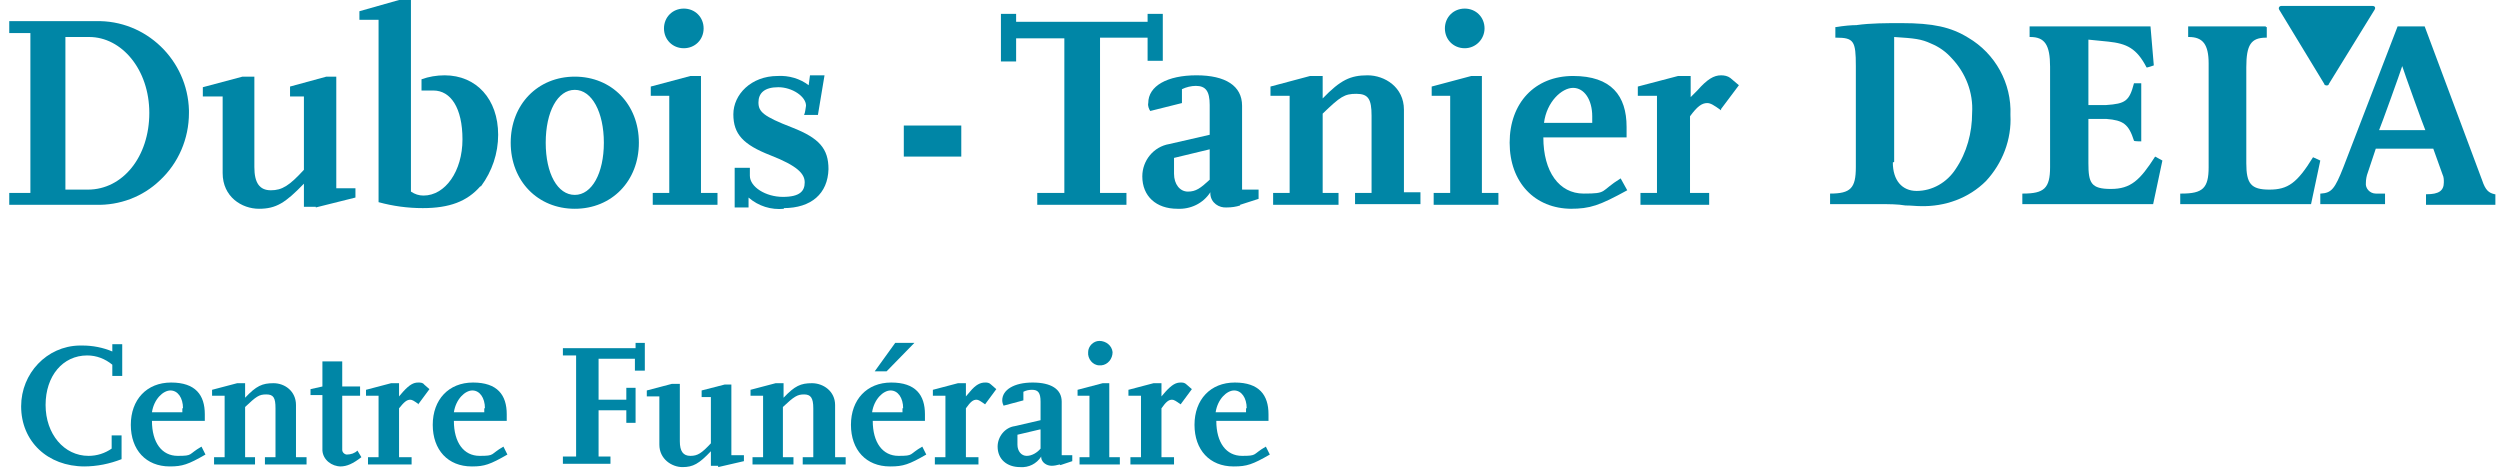 <?xml version="1.0" encoding="UTF-8"?>
<svg id="Laag_1" data-name="Laag 1" xmlns="http://www.w3.org/2000/svg" version="1.1" viewBox="0 0 378.4 71.7">
  <defs>
    <style>
      .cls-1 {
        fill: #0086a6;
        stroke-width: 0px;
      }
    </style>
  </defs>
  <path class="cls-1" d="M24.2,27.3c-2.6,2.5-6.1,3.8-9.7,3.7H1.4v-1.8h3.2V5H1.4v-1.8h13.1c7.6-.2,13.9,5.9,14.1,13.5,0,.1,0,.2,0,.4,0,3.9-1.6,7.6-4.4,10.2ZM13.5,5.6h-3.6v23.1h3.4c5.3,0,9.3-5,9.3-11.6s-4.2-11.5-9.1-11.5Z"/>
  <path class="cls-1" d="M47.8,31.3h-1.8v-3.5c-2.8,2.9-4.2,3.8-6.8,3.8s-5.5-1.8-5.5-5.4v-11.6h-3v-1.4l6-1.6h1.8v13.7c0,2.4.8,3.5,2.5,3.5s2.8-.7,5-3.1v-11.1h-2.1v-1.5l5.5-1.5h1.5v16.9h2.9v1.4l-6,1.5Z"/>
  <path class="cls-1" d="M72.7,28.2c-2,2.3-4.7,3.3-8.7,3.3-2.3,0-4.5-.3-6.7-.9V3h-2.9v-1.3L60.4,0h1.8v29c.6.4,1.2.6,1.9.6,3.3,0,5.9-3.7,5.9-8.5s-1.8-7.4-4.4-7.4h-1.8v-1.7c1.1-.4,2.3-.6,3.5-.6,4.8,0,8.1,3.6,8.1,9,0,2.8-.9,5.5-2.6,7.8Z"/>
  <path class="cls-1" d="M87,31.6c-5.6,0-9.7-4.2-9.7-10s4.1-10,9.7-10,9.7,4.2,9.7,10-4.1,10-9.7,10ZM87,13.6c-2.6,0-4.4,3.3-4.4,8s1.8,7.9,4.4,7.9,4.4-3.3,4.4-7.9-1.8-8-4.4-8Z"/>
  <path class="cls-1" d="M98.8,31v-1.8h2.5v-14.7h-2.8v-1.4l6-1.6h1.6v17.7h2.5v1.8h-9.8ZM103.5,7.3c-1.7,0-3-1.3-3-3s1.3-3,3-3,3,1.3,3,3-1.3,3-3,3h0Z"/>
  <path class="cls-1" d="M118.7,31.6c-2,.2-3.9-.4-5.4-1.7v1.5h-2.1v-6h2.3v1.2c0,1.7,2.4,3.2,5,3.2s3.3-.9,3.3-2.2-1.1-2.5-5.2-4.1-5.6-3.2-5.6-6.2,2.7-5.8,6.7-5.8c1.7-.1,3.4.4,4.7,1.4l.2-1.5h2.2l-1,6h-2.1c.2-.4.2-.9.3-1.4,0-1.4-2.1-2.8-4.2-2.8s-3,.9-3,2.3.7,2.1,5.1,3.8c4.1,1.6,5.5,3.2,5.5,6.3-.1,3.7-2.6,5.9-6.8,5.9Z"/>
  <path class="cls-1" d="M136.8,23.7v-4.7h8.7v4.7h-8.7Z"/>
  <path class="cls-1" d="M173.7,9.2v-3.5h-7.2v23.5h4v1.8h-13.5v-1.8h4.1V5.8h-7.3v3.5h-2.3V2.1h2.3v1.2h19.9v-1.2h2.3v7.1h-2.3Z"/>
  <path class="cls-1" d="M187.7,31.1c-.6.2-1.3.3-2,.3-1.2.1-2.4-.7-2.5-2,0-.1,0-.2,0-.3-1.1,1.7-3,2.6-5,2.5-3.2,0-5.3-1.9-5.3-4.9,0-2.4,1.7-4.5,4.1-4.9l6.1-1.4v-4.5c0-2.1-.6-2.9-2.1-2.9-.7,0-1.5.2-2.1.5v2.1l-4.8,1.2c-.2-.3-.4-.8-.3-1.2,0-2.6,2.9-4.2,7.3-4.2s6.9,1.6,6.9,4.6v12.7h2.5v1.4l-2.8.9ZM183.1,22.6l-5.4,1.3v2.4c0,1.6.9,2.7,2.1,2.7s1.9-.5,3.3-1.8v-4.6Z"/>
  <path class="cls-1" d="M205.1,31v-1.8h2.5v-11.7c0-2.5-.5-3.3-2.3-3.3s-2.4.4-5.1,3v12h2.4v1.8h-9.9v-1.8h2.5v-14.7h-2.9v-1.4l6-1.6h1.9v3.4c2.7-2.8,4.2-3.5,6.8-3.5s5.5,1.8,5.5,5.2v12.5h2.5v1.8h-9.9Z"/>
  <path class="cls-1" d="M217,31v-1.8h2.5v-14.7h-2.8v-1.4l6-1.6h1.6v17.7h2.5v1.8h-9.8ZM221.7,7.3c-1.7,0-3-1.3-3-3s1.3-3,3-3,3,1.3,3,3c0,1.6-1.3,3-3,3h0Z"/>
  <path class="cls-1" d="M237.9,31.6c-5.6,0-9.4-4-9.4-10s3.8-10.1,9.6-10.1,8.1,3,8.1,7.7v1.6h-12.6c0,5.2,2.4,8.5,6.1,8.5s2.4-.3,5.6-2.3l1,1.8c-4.2,2.3-5.6,2.8-8.6,2.8ZM241,17.6c0-2.5-1.2-4.3-2.9-4.3s-4,2.1-4.4,5.3h7.3v-1Z"/>
  <path class="cls-1" d="M260.5,16.7c-1.1-.8-1.6-1.1-2.1-1.1-.8,0-1.5.5-2.6,2v11.6h2.9v1.8h-10.4v-1.8h2.5v-14.7h-2.9v-1.4l6.1-1.6h1.9v3.2l1-1c1.5-1.7,2.5-2.3,3.6-2.3.5,0,1,.1,1.4.4l1.3,1.1-2.7,3.6Z"/>
  <path class="cls-1" d="M325.3,4h-18.1v1.6h.1c2.2,0,3,1.2,3,4.5v15.2c0,3.2-.9,4-4.1,4h-.1v1.6h19.8l1.4-6.6-1.1-.6h0c-2.3,3.6-3.7,4.9-6.7,4.9s-3.4-.9-3.4-3.9v-6.7h2.7c2.6.2,3.4.8,4.2,3.3h0c0,.1,1.1.1,1.1.1v-8.8h-1.1c-.7,2.7-1.3,3.1-4.2,3.3h-2.7c0,.1,0-9.9,0-9.9l3,.3c2.8.3,4.3,1,5.8,3.9h0c0,.1,1.1-.3,1.1-.3l-.5-5.9h-.2Z"/>
  <path class="cls-1" d="M343,4h-11.8v1.6h.1c2.1,0,3,1.1,3,4v15.7c0,3.2-.9,4-4.1,4h-.2v1.6h19.8l1.4-6.6-1.1-.5h0c-2.4,3.9-3.8,4.9-6.6,4.9s-3.5-.9-3.5-4v-14.5c0-3.4.7-4.5,3-4.5h.1v-1.6h-.2Z"/>
  <path class="cls-1" d="M281.1,3.8c-.9,0-2,.1-3.2.3h-.1v1.6h.1c2.7,0,3,.5,3,4.3v15.3c0,3.2-.8,4-3.9,4h0v1.6h7.6c1.4,0,2.6,0,3.8.2.9,0,1.6.1,2.3.1,3.7.1,7.3-1.2,9.9-3.8,2.5-2.7,3.9-6.3,3.7-10,.2-4.8-2.3-9.3-6.4-11.7-2.6-1.6-5.3-2.2-10.1-2.2-2.2,0-4.7,0-6.8.3ZM286.7,24.5V5.6c3.1.2,4.1.3,5.6,1,1.2.5,2.2,1.2,3.1,2.2,2.1,2.2,3.3,5.2,3.1,8.3,0,3-.8,6-2.5,8.5-1.3,2-3.5,3.3-5.9,3.3-2.2,0-3.6-1.6-3.6-4.3Z"/>
  <path class="cls-1" d="M366.6,4h-3.7l-8.2,21.3c-1.3,3.3-1.8,3.9-3.4,4h-.1v1.6h9.8v-1.6h-.1c-.4,0-.9,0-1.3,0-.9,0-1.6-.8-1.5-1.6,0,0,0,0,0,0,0-.5.1-1.1.3-1.6,0,0,1-3,1.2-3.6h8.7l1.4,3.9c.2.4.2.8.2,1.2,0,1.3-.8,1.8-2.6,1.8h-.1v1.6h10.5v-1.6h-.1c-.9-.2-1.4-.6-1.9-2.1l-8.7-23.3h-.1ZM363.6,10c.2.7,3.3,9.3,3.5,9.7h-7c.2-.4,3.3-9,3.5-9.7h0Z"/>
  <path class="cls-1" d="M345,1.5c-.2-.3,0-.6.3-.6h13.8c.4,0,.5.3.3.6l-6.9,11.2c0,.2-.3.3-.5.2-.1,0-.2-.1-.2-.2l-6.8-11.2Z"/>
  <path class="cls-1" d="M12.8,70.6c-5.6,0-9.6-3.8-9.6-9.1,0-5,3.9-9.1,8.8-9.2.2,0,.3,0,.5,0,1.5,0,3.1.3,4.5.9v-1.1h1.5v4.8h-1.5v-1.7c-1.1-.9-2.4-1.4-3.8-1.4-3.7,0-6.3,3.1-6.3,7.5s2.8,7.7,6.5,7.7c1.3,0,2.5-.4,3.5-1.1v-2h1.5v3.6c-1.8.7-3.7,1.1-5.7,1.1Z"/>
  <path class="cls-1" d="M25.7,70.6c-3.6,0-5.9-2.5-5.9-6.3s2.4-6.4,6.1-6.4,5.1,1.9,5.1,4.8v1h-8c0,3.3,1.5,5.3,3.9,5.3s1.5-.2,3.6-1.4l.6,1.2c-2.6,1.5-3.5,1.8-5.4,1.8ZM27.7,61.8c0-1.6-.8-2.7-1.9-2.7s-2.5,1.3-2.8,3.3h4.6v-.6Z"/>
  <path class="cls-1" d="M40.1,70.3v-1.1h1.6v-7.4c0-1.6-.3-2.1-1.4-2.1s-1.5.3-3.2,1.9v7.6h1.5v1.1h-6.2v-1.1h1.6v-9.3h-1.9v-.9l3.8-1h1.2v2.2c1.7-1.8,2.6-2.2,4.3-2.2s3.4,1.2,3.4,3.3v7.9h1.6v1.1h-6.2Z"/>
  <path class="cls-1" d="M51.6,70.6c-1.4,0-2.7-1-2.8-2.4,0,0,0-.2,0-.3v-8.1h-1.8v-.9l1.8-.4v-3.8h3v3.8h2.7v1.4h-2.7v8.2c0,.4.4.7.7.7.6,0,1.2-.2,1.6-.6l.6,1c-1.3,1-2.2,1.4-3.2,1.4Z"/>
  <path class="cls-1" d="M63.4,61.2c-.7-.5-1-.7-1.3-.7-.5,0-.9.3-1.7,1.3v7.4h1.9v1.1h-6.6v-1.1h1.6v-9.3h-1.9v-.9l3.8-1h1.2v2l.6-.7c1-1.1,1.6-1.4,2.3-1.4.3,0,.7,0,.9.3l.8.7-1.7,2.3Z"/>
  <path class="cls-1" d="M71.4,70.6c-3.6,0-5.9-2.5-5.9-6.3s2.4-6.4,6.1-6.4,5.1,1.9,5.1,4.8v1h-8c0,3.3,1.5,5.3,3.9,5.3s1.5-.2,3.6-1.4l.6,1.2c-2.6,1.5-3.5,1.8-5.3,1.8ZM73.4,61.8c0-1.6-.8-2.7-1.9-2.7s-2.5,1.3-2.8,3.3h4.6v-.6Z"/>
  <path class="cls-1" d="M96.1,56.2v-1.9h-5.5v6.2h4.2v-1.8h1.4v5.3h-1.4v-1.9h-4.2v7h1.8v1.1h-7.2v-1.1h2v-15.3h-2v-1.1h11v-.8h1.4v4.2h-1.5Z"/>
  <path class="cls-1" d="M108.7,70.5h-1.1v-2.2c-1.8,1.9-2.7,2.4-4.3,2.4s-3.5-1.2-3.5-3.4v-7.3h-1.9v-.9l3.8-1h1.2v8.7c0,1.5.5,2.2,1.6,2.2s1.7-.4,3.1-1.9v-7h-1.4v-1l3.5-.9h1v10.7h1.9v.9l-3.9.9Z"/>
  <path class="cls-1" d="M121.5,70.3v-1.1h1.6v-7.4c0-1.6-.4-2.1-1.4-2.1s-1.5.3-3.2,1.9v7.6h1.6v1.1h-6.2v-1.1h1.6v-9.3h-1.9v-.9l3.8-1h1.2v2.2c1.7-1.8,2.6-2.2,4.3-2.2s3.5,1.2,3.5,3.3v7.9h1.6v1.1h-6.3Z"/>
  <path class="cls-1" d="M134.7,70.6c-3.6,0-5.9-2.5-5.9-6.3s2.4-6.4,6.1-6.4,5.1,1.9,5.1,4.8v1h-7.9c0,3.3,1.5,5.3,3.9,5.3s1.5-.2,3.6-1.4l.6,1.2c-2.6,1.5-3.5,1.8-5.4,1.8ZM136.7,61.8c0-1.6-.8-2.7-1.9-2.7s-2.5,1.3-2.8,3.3h4.6v-.6ZM134.3,56.2h-1.9l3.1-4.3h2.9l-4.2,4.3Z"/>
  <path class="cls-1" d="M149.1,61.2c-.7-.5-1-.7-1.3-.7-.5,0-.9.3-1.6,1.3v7.4h1.9v1.1h-6.6v-1.1h1.6v-9.3h-1.9v-.9l3.8-1h1.2v2l.6-.7c.9-1.1,1.6-1.4,2.3-1.4.3,0,.6,0,.9.3l.8.7-1.7,2.3Z"/>
  <path class="cls-1" d="M160.4,70.3c-.4.1-.8.2-1.2.2-.8,0-1.5-.5-1.6-1.2,0,0,0-.1,0-.2-.7,1.1-1.9,1.7-3.2,1.6-2,0-3.4-1.2-3.4-3.1,0-1.5,1.1-2.9,2.6-3.1l3.9-.9v-2.8c0-1.4-.4-1.8-1.3-1.8-.5,0-.9.1-1.3.3v1.3l-3,.8c-.1-.2-.2-.5-.2-.8,0-1.6,1.8-2.7,4.6-2.7s4.4,1,4.4,2.9v8.1h1.6v.9l-1.8.6ZM157.4,65l-3.4.8v1.5c0,1,.6,1.7,1.4,1.7.8,0,1.6-.5,2.1-1.1v-2.9Z"/>
  <path class="cls-1" d="M163.4,70.3v-1.1h1.5v-9.3h-1.8v-.9l3.8-1h1v11.2h1.6v1.1h-6.2ZM166.4,55.3c-1,0-1.8-1-1.7-2,0-.9.8-1.7,1.7-1.7,1,0,1.9.7,2,1.7,0,1-.7,1.9-1.7,2,0,0-.2,0-.3,0Z"/>
  <path class="cls-1" d="M178.7,61.2c-.7-.5-1-.7-1.3-.7-.5,0-.9.3-1.6,1.3v7.4h1.9v1.1h-6.6v-1.1h1.6v-9.3h-1.9v-.9l3.8-1h1.2v2l.6-.7c1-1.1,1.6-1.4,2.3-1.4.3,0,.6,0,.9.3l.8.7-1.7,2.3Z"/>
  <path class="cls-1" d="M186.7,70.6c-3.6,0-5.9-2.5-5.9-6.3s2.4-6.4,6.1-6.4,5.1,1.9,5.1,4.8v1h-7.9c0,3.3,1.5,5.3,3.9,5.3s1.5-.2,3.6-1.4l.6,1.2c-2.6,1.5-3.5,1.8-5.4,1.8ZM188.7,61.8c0-1.6-.8-2.7-1.9-2.7s-2.5,1.3-2.8,3.3h4.6v-.6Z"/>
</svg>